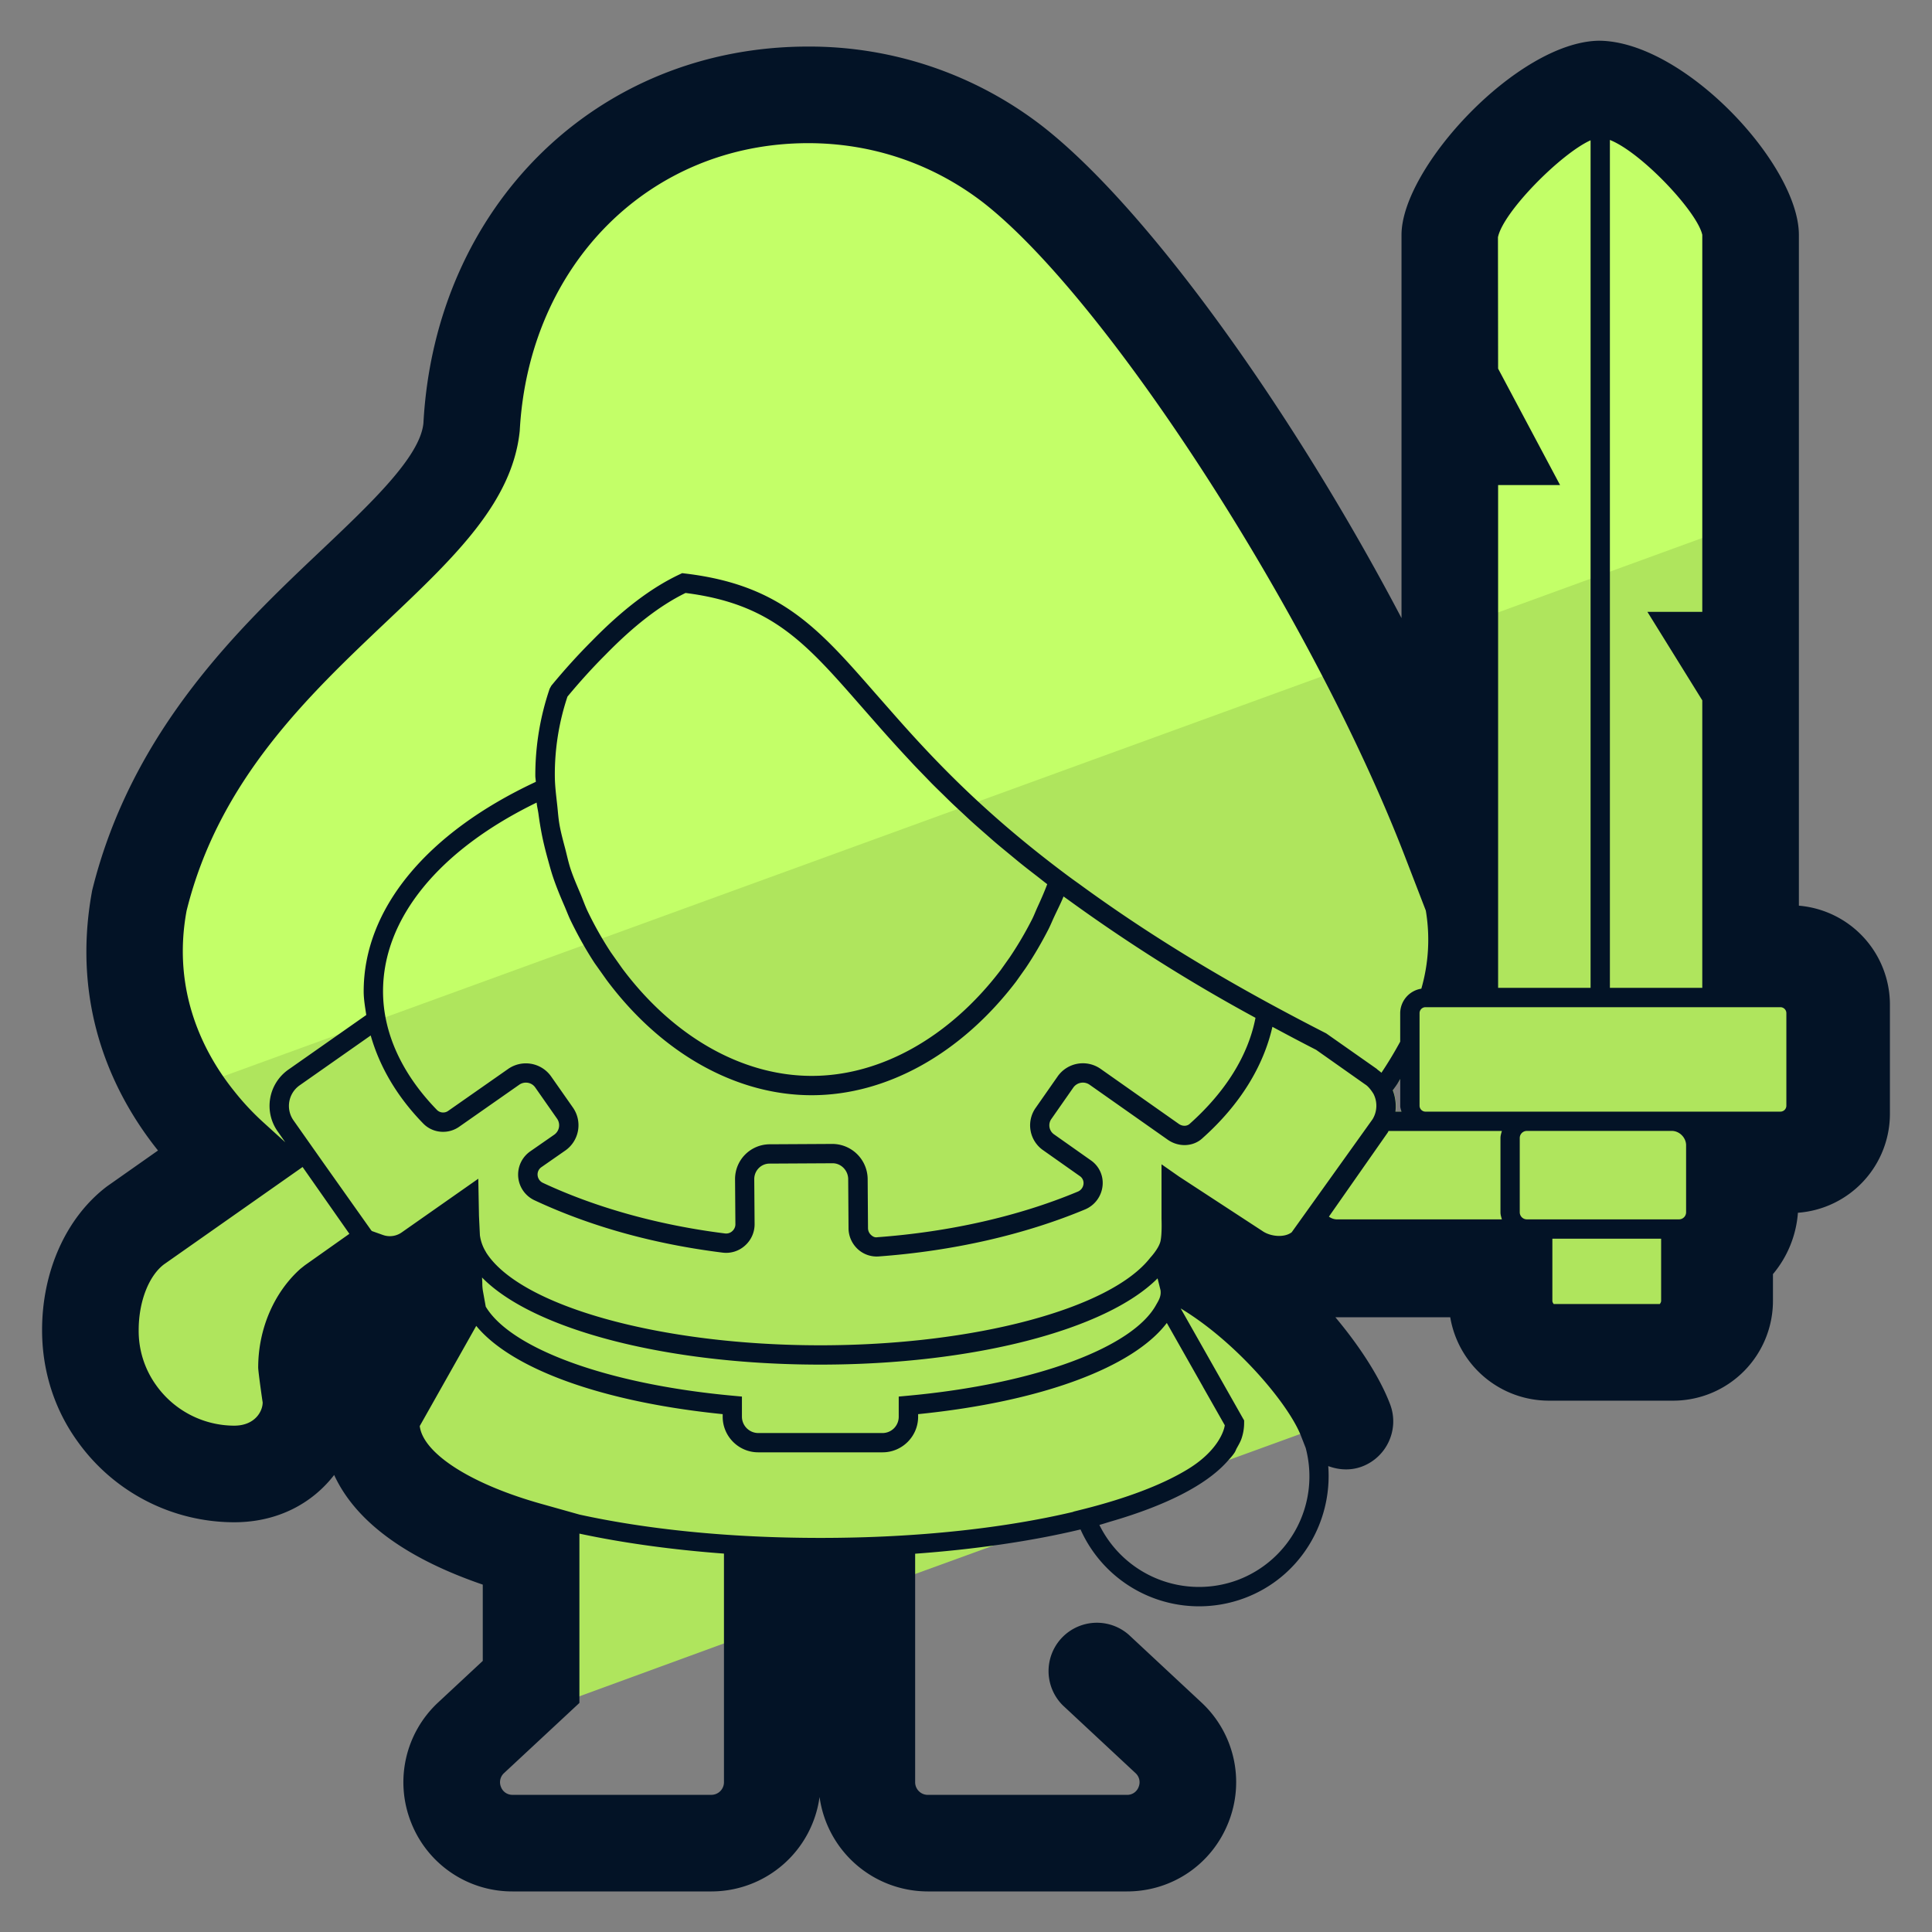 <svg xmlns="http://www.w3.org/2000/svg" version="1" viewBox="0 0 50 50"><rect x="0" y="0" width="50" height="50" fill="#808080" stroke="none"/><path fill="#AFE55D" d="M46.34 24.88h-1.23v-7.05l-.59-.95h.59V6.08c0-.96-2.29-3.58-3.71-3.58-1.26.03-3.67 2.56-3.67 3.58v3.81l1.21 1.61h-1.21v11.33c-2.24-6.47-7.99-15.57-11.64-18.42a8.415 8.415 0 00-5.17-1.76c-4.67 0-8.25 3.57-8.52 8.45-.14 1.4-1.52 2.71-3.12 4.22-2.03 1.93-4.56 4.32-5.47 7.99-.47 2.56.52 4.46 1.44 5.59.38.47.75.84 1.06 1.1l-2.67 1.86c-.69.52-1.1 1.49-1.1 2.56 0 .75.23 1.46.65 2.05.66.92 1.73 1.47 2.87 1.47 1.12 0 1.79-.84 1.79-1.65 0-.02-.02-.14-.03-.31-.04-.18-.08-.48-.08-.61 0-.69.29-1.35.76-1.76l.97-.69c.2.08.4.12.62.12.34 0 .66-.1.92-.29l.38-.27.05.78c0 .14.01.27.04.42l-1.67 2.96v.18c0 1.33 1.42 2.39 4.14 3.12v3.68l-1.17 1.09 7.3-2.67v-1.15c.38.01.76.02 1.15.02.38 0 .75-.01 1.12-.02v.33l12.24-4.45c-.48-1.19-2.04-2.98-3.6-3.87-.02-.12-.06-.24-.1-.36.07-.18.11-.36.13-.56l1.05.74c.28.2.61.31.95.31.4 0 .77-.15 1.06-.39h4.87v1.02c0 .61.48 1.11 1.08 1.13.02.01.04.01.06.01h3.21c.63 0 1.13-.51 1.13-1.14v-1.33c.39-.23.65-.65.65-1.15v-1.24h1.26c.62 0 1.12-.5 1.12-1.12V26c0-.62-.5-1.12-1.12-1.12zm-10.22 3.89c.02-.21 0-.35-.07-.56l.19-.28.02.84h-.14z"/><path fill="#C3FF68" d="M35.232 17.133L4.76 28.225c-.733-1.153-1.341-2.807-.948-4.916.912-3.665 3.441-6.06 5.471-7.991 1.6-1.511 2.977-2.816 3.12-4.219.268-4.88 3.844-8.447 8.519-8.447 1.886 0 3.674.608 5.167 1.761 2.662 2.074 6.425 7.455 9.143 12.72zm9.877-11.058v7.464l-7.383 2.691v-4.728h1.216l-1.216-1.609V6.075c0-1.019 2.413-3.549 3.674-3.575 1.42 0 3.709 2.619 3.709 3.575z"/><path fill="#031326" d="M46.555 23.439V6.079c0-1.82-2.982-5.026-5.185-5.025-2.101.042-5.099 3.287-5.099 5.025v9.917c-2.808-5.344-6.566-10.604-9.296-12.732a9.853 9.853 0 00-6.059-2.059c-5.464 0-9.654 4.125-9.958 9.749-.088.868-1.341 2.054-2.671 3.314-2.057 1.947-4.874 4.614-5.901 8.773-.574 3.084.606 5.364 1.703 6.734l-1.321.929c-1.051.798-1.679 2.188-1.679 3.719 0 1.058.321 2.058.921 2.885a4.985 4.985 0 004.05 2.088c1.148 0 2.035-.507 2.588-1.224.458.997 1.541 2.048 3.846 2.838v1.974l-1.161 1.081a2.819 2.819 0 00-.692 3.105 2.809 2.809 0 002.623 1.78h5.154a2.826 2.826 0 002.792-2.445 2.831 2.831 0 002.801 2.445h5.156c1.165 0 2.195-.7 2.624-1.784a2.814 2.814 0 00-.7-3.108l-1.883-1.755a1.251 1.251 0 00-1.705 1.829l1.881 1.753a.318.318 0 01.083.362.313.313 0 01-.3.204h-5.156a.327.327 0 01-.327-.327V40.21c1.529-.111 3.002-.322 4.28-.628a3.36 3.36 0 004.251 1.774c1.434-.54 2.27-1.959 2.16-3.414.272.101.577.122.87.013.646-.242.975-.963.732-1.609s-.747-1.457-1.418-2.256h2.973a2.59 2.59 0 002.551 2.159h3.224a2.584 2.584 0 002.577-2.585v-.69a2.788 2.788 0 00.646-1.588 2.57 2.57 0 002.381-2.562v-2.826a2.572 2.572 0 00-2.356-2.559zm-15.89 14.629c-.625.368-1.513.708-2.62.987l-.271.068.002.004c-1.733.409-3.961.674-6.545.674-2.434 0-4.55-.235-6.235-.604l-.918-.258c-1.915-.526-3.13-1.335-3.215-2.033l1.462-2.592c.911 1.107 3.241 1.968 6.378 2.284v.067c0 .508.413.921.92.921h3.218c.507 0 .92-.413.92-.921v-.067c3.208-.323 5.571-1.217 6.436-2.36l.937 1.654h-.001l.448.789.116.204c-.009.097-.15.674-1.032 1.183zm8.851-6.511a.184.184 0 01-.185-.184v-1.921c0-.102.083-.184.185-.184h3.766c.186.01.343.168.354.354v1.751a.184.184 0 01-.184.184h-3.936zm-20.542 4.565c-3.263-.298-5.754-1.224-6.403-2.306l-.072-.399a1.185 1.185 0 01-.017-.216l-.007-.14c1.312 1.344 4.767 2.255 8.755 2.255 3.965 0 7.4-.901 8.728-2.232l.076.306c.022.152-.045.261-.109.371-.597 1.106-3.121 2.058-6.439 2.361l-.227.021v.523a.42.42 0 01-.42.421h-3.218a.425.425 0 01-.42-.421v-.523l-.227-.021zm17.295-7.353h-.155a1.152 1.152 0 00-.069-.552c.055-.076.114-.154.152-.224.016-.024.026-.045.041-.068v.69c-.001.054.018.103.031.154zm-.353.539c.008-.012.012-.027.02-.039h2.933c-.017.06-.037.119-.037.184v1.921c0 .065.02.124.037.184H34.6a.358.358 0 01-.208-.072l1.524-2.178zm.976-.539a.154.154 0 01-.154-.154V26.22c0-.085.069-.154.154-.154h9.184c.086 0 .155.069.155.154v2.395a.154.154 0 01-.155.154h-9.184zm1.879-16.215h1.604L38.771 9.54l-.004-3.401c.138-.663 1.635-2.167 2.397-2.508v21.934h-2.393V12.554zm5.284 3.281h-1.42l1.42 2.29v7.44h-2.391V3.622c.817.324 2.262 1.859 2.391 2.456v9.757zm-7.271 9.752a.647.647 0 00-.547.633v.738a10.256 10.256 0 01-.486.805c-.029-.027-.063-.052-.096-.077-.012-.01-.021-.021-.034-.03l-1.299-.912a65.819 65.819 0 01-1.438-.757c-1.843-1.002-3.468-2.022-4.967-3.119a13.808 13.808 0 01-.334-.243l-.028-.021c-2.048-1.536-3.319-2.867-4.388-4.078l-.506-.575c-1.483-1.696-2.463-2.817-4.935-3.109l-.071-.009-.065.031c-.732.344-1.478.91-2.278 1.729-.35.35-.701.737-1.044 1.153l-.043.078a6.944 6.944 0 00-.371 2.253c0 .052.012.105.013.157-2.829 1.321-4.455 3.289-4.455 5.422 0 .205.037.409.067.612L7.466 27.68a1.145 1.145 0 00-.286 1.592l.203.29-.564-.512a6.711 6.711 0 01-.753-.805c-.78-.967-1.626-2.574-1.237-4.675.836-3.376 3.143-5.56 5.182-7.491 1.745-1.653 3.253-3.081 3.44-4.931.234-4.313 3.374-7.443 7.466-7.443 1.656 0 3.224.533 4.527 1.536 3.225 2.514 8.527 10.734 10.911 16.913l.545 1.412a4.562 4.562 0 01-.116 2.021zm-9.78 4.186l.94.663a.217.217 0 01.097.205.24.24 0 01-.15.199c-1.517.634-3.307 1.041-5.183 1.179-.078.016-.137-.032-.164-.057a.24.24 0 01-.08-.179l-.009-1.282a.917.917 0 00-.904-.896l-1.634.009a.9.9 0 00-.894.904l.009 1.169c0 .065-.03.13-.082.176a.232.232 0 01-.183.059c-1.708-.213-3.338-.665-4.715-1.309a.24.24 0 01-.139-.199.229.229 0 01.103-.211l.619-.431a.799.799 0 00.194-1.106l-.562-.802a.8.8 0 00-1.119-.198L11.6 28.749a.226.226 0 01-.292-.024c-.913-.939-1.395-2.001-1.395-3.07 0-1.885 1.443-3.652 3.975-4.884.009.101.036.202.049.303.021.158.046.314.076.473.044.232.101.461.165.692.044.159.086.317.14.476.083.244.182.484.286.723.059.136.109.273.175.407.181.37.382.733.611 1.082l.311.438c1.413 1.893 3.346 2.979 5.304 2.979 1.936 0 3.862-1.068 5.29-2.939l.244-.344c.22-.325.413-.659.588-.998.058-.112.103-.226.156-.339.081-.175.171-.347.241-.524l.101.072a43.706 43.706 0 004.867 3.069c-.186.967-.769 1.91-1.701 2.742-.07.066-.188.071-.283.004l-2.019-1.421a.798.798 0 00-1.119.194l-.561.803a.784.784 0 00.195 1.11zM14.686 18.028c.324-.39.654-.754.985-1.084.735-.753 1.414-1.277 2.071-1.598 2.228.283 3.104 1.285 4.546 2.934l.507.577c.232.262.476.532.732.806l.112.121c.096.101.197.205.297.308l.173.179c.098.099.203.201.307.302.067.066.132.131.202.198.104.1.216.202.325.304.076.071.149.141.229.212.111.1.229.203.346.305.087.076.17.151.26.227.12.102.248.206.374.31.096.079.189.158.29.238.13.105.27.212.407.318.085.066.165.131.253.198-.075.2-.162.398-.253.595-.05.109-.091.221-.147.329a9.32 9.32 0 01-.57.968l-.236.333c-1.327 1.739-3.108 2.736-4.887 2.736-1.799 0-3.586-1.013-4.907-2.783l-.292-.413a9.224 9.224 0 01-.6-1.061c-.07-.146-.121-.296-.183-.444-.093-.22-.19-.44-.263-.663-.055-.168-.09-.338-.134-.507-.055-.209-.113-.419-.15-.628-.03-.167-.04-.331-.058-.497-.028-.258-.063-.518-.063-.772a6.356 6.356 0 01.327-2.048zM6.061 36.896a2.487 2.487 0 01-2.021-1.048 2.403 2.403 0 01-.451-1.425c0-.742.264-1.404.653-1.7l3.589-2.521 1.211 1.729-1.154.816-.112.089c-.685.611-1.094 1.56-1.094 2.557.002.118.117.925.116.899.001.232-.199.604-.737.604zm3.545-5.056l-1.221-1.724-.795-1.129a.651.651 0 01.161-.896l1.843-1.293c.227.799.672 1.572 1.353 2.272.245.259.65.295.941.087l1.548-1.083a.3.3 0 01.228-.051.291.291 0 01.191.125l.563.805a.298.298 0 01-.072.411l-.616.428a.733.733 0 00.107 1.273c1.445.675 3.082 1.131 4.866 1.353a.727.727 0 00.575-.18.737.737 0 00.251-.553l-.009-1.169c0-.222.177-.402.395-.402l1.634-.009c.217 0 .397.183.402.404l.009 1.276c0 .207.089.406.244.547a.721.721 0 00.543.184c1.923-.141 3.767-.562 5.334-1.216a.744.744 0 00.453-.61.71.71 0 00-.309-.665l-.941-.664a.285.285 0 01-.069-.41l.561-.803a.303.303 0 01.423-.075l2.018 1.42c.288.205.673.185.91-.043.965-.862 1.57-1.852 1.803-2.876.373.201.753.402 1.132.596l1.269.895c.11.066.214.243.214.243a.671.671 0 01-.024.659l-2.092 2.924c-.192.148-.553.112-.76-.034l-2.154-1.407-.455-.318v1.414s.017.391-.028.581c-.046.191-.262.421-.262.421-1.027 1.322-4.551 2.268-8.543 2.268-4.128 0-7.765-1.011-8.647-2.404l-.003-.004.002-.001a1.106 1.106 0 01-.159-.438l-.024-.501-.018-.963-1.988 1.394a.533.533 0 01-.48.062l-.284-.101c-.006-.007-.014-.012-.02-.02zm8.813 14.61h-5.154a.312.312 0 01-.299-.202.319.319 0 01.077-.359l1.952-1.817V39.69c1.145.245 2.419.419 3.741.517v5.917a.326.326 0 01-.317.326zm21.79-12.702c-.016-.025-.034-.05-.034-.082v-1.609h2.815v1.609c0 .032-.018.057-.034.082h-2.747zm-8.169 7.139a2.874 2.874 0 01-3.588-1.422c.1-.027.187-.057.283-.085l.003-.001c1.44-.418 2.458-.94 2.999-1.53.077-.084.156-.168.214-.256.025-.038.036-.077.057-.115.048-.086.098-.171.127-.261.042-.129.063-.259.063-.392v-.065l-.033-.057-.175-.309-1.434-2.532c1.457.878 2.815 2.502 3.121 3.319l.114.291a2.864 2.864 0 01-1.751 3.415z"/></svg>